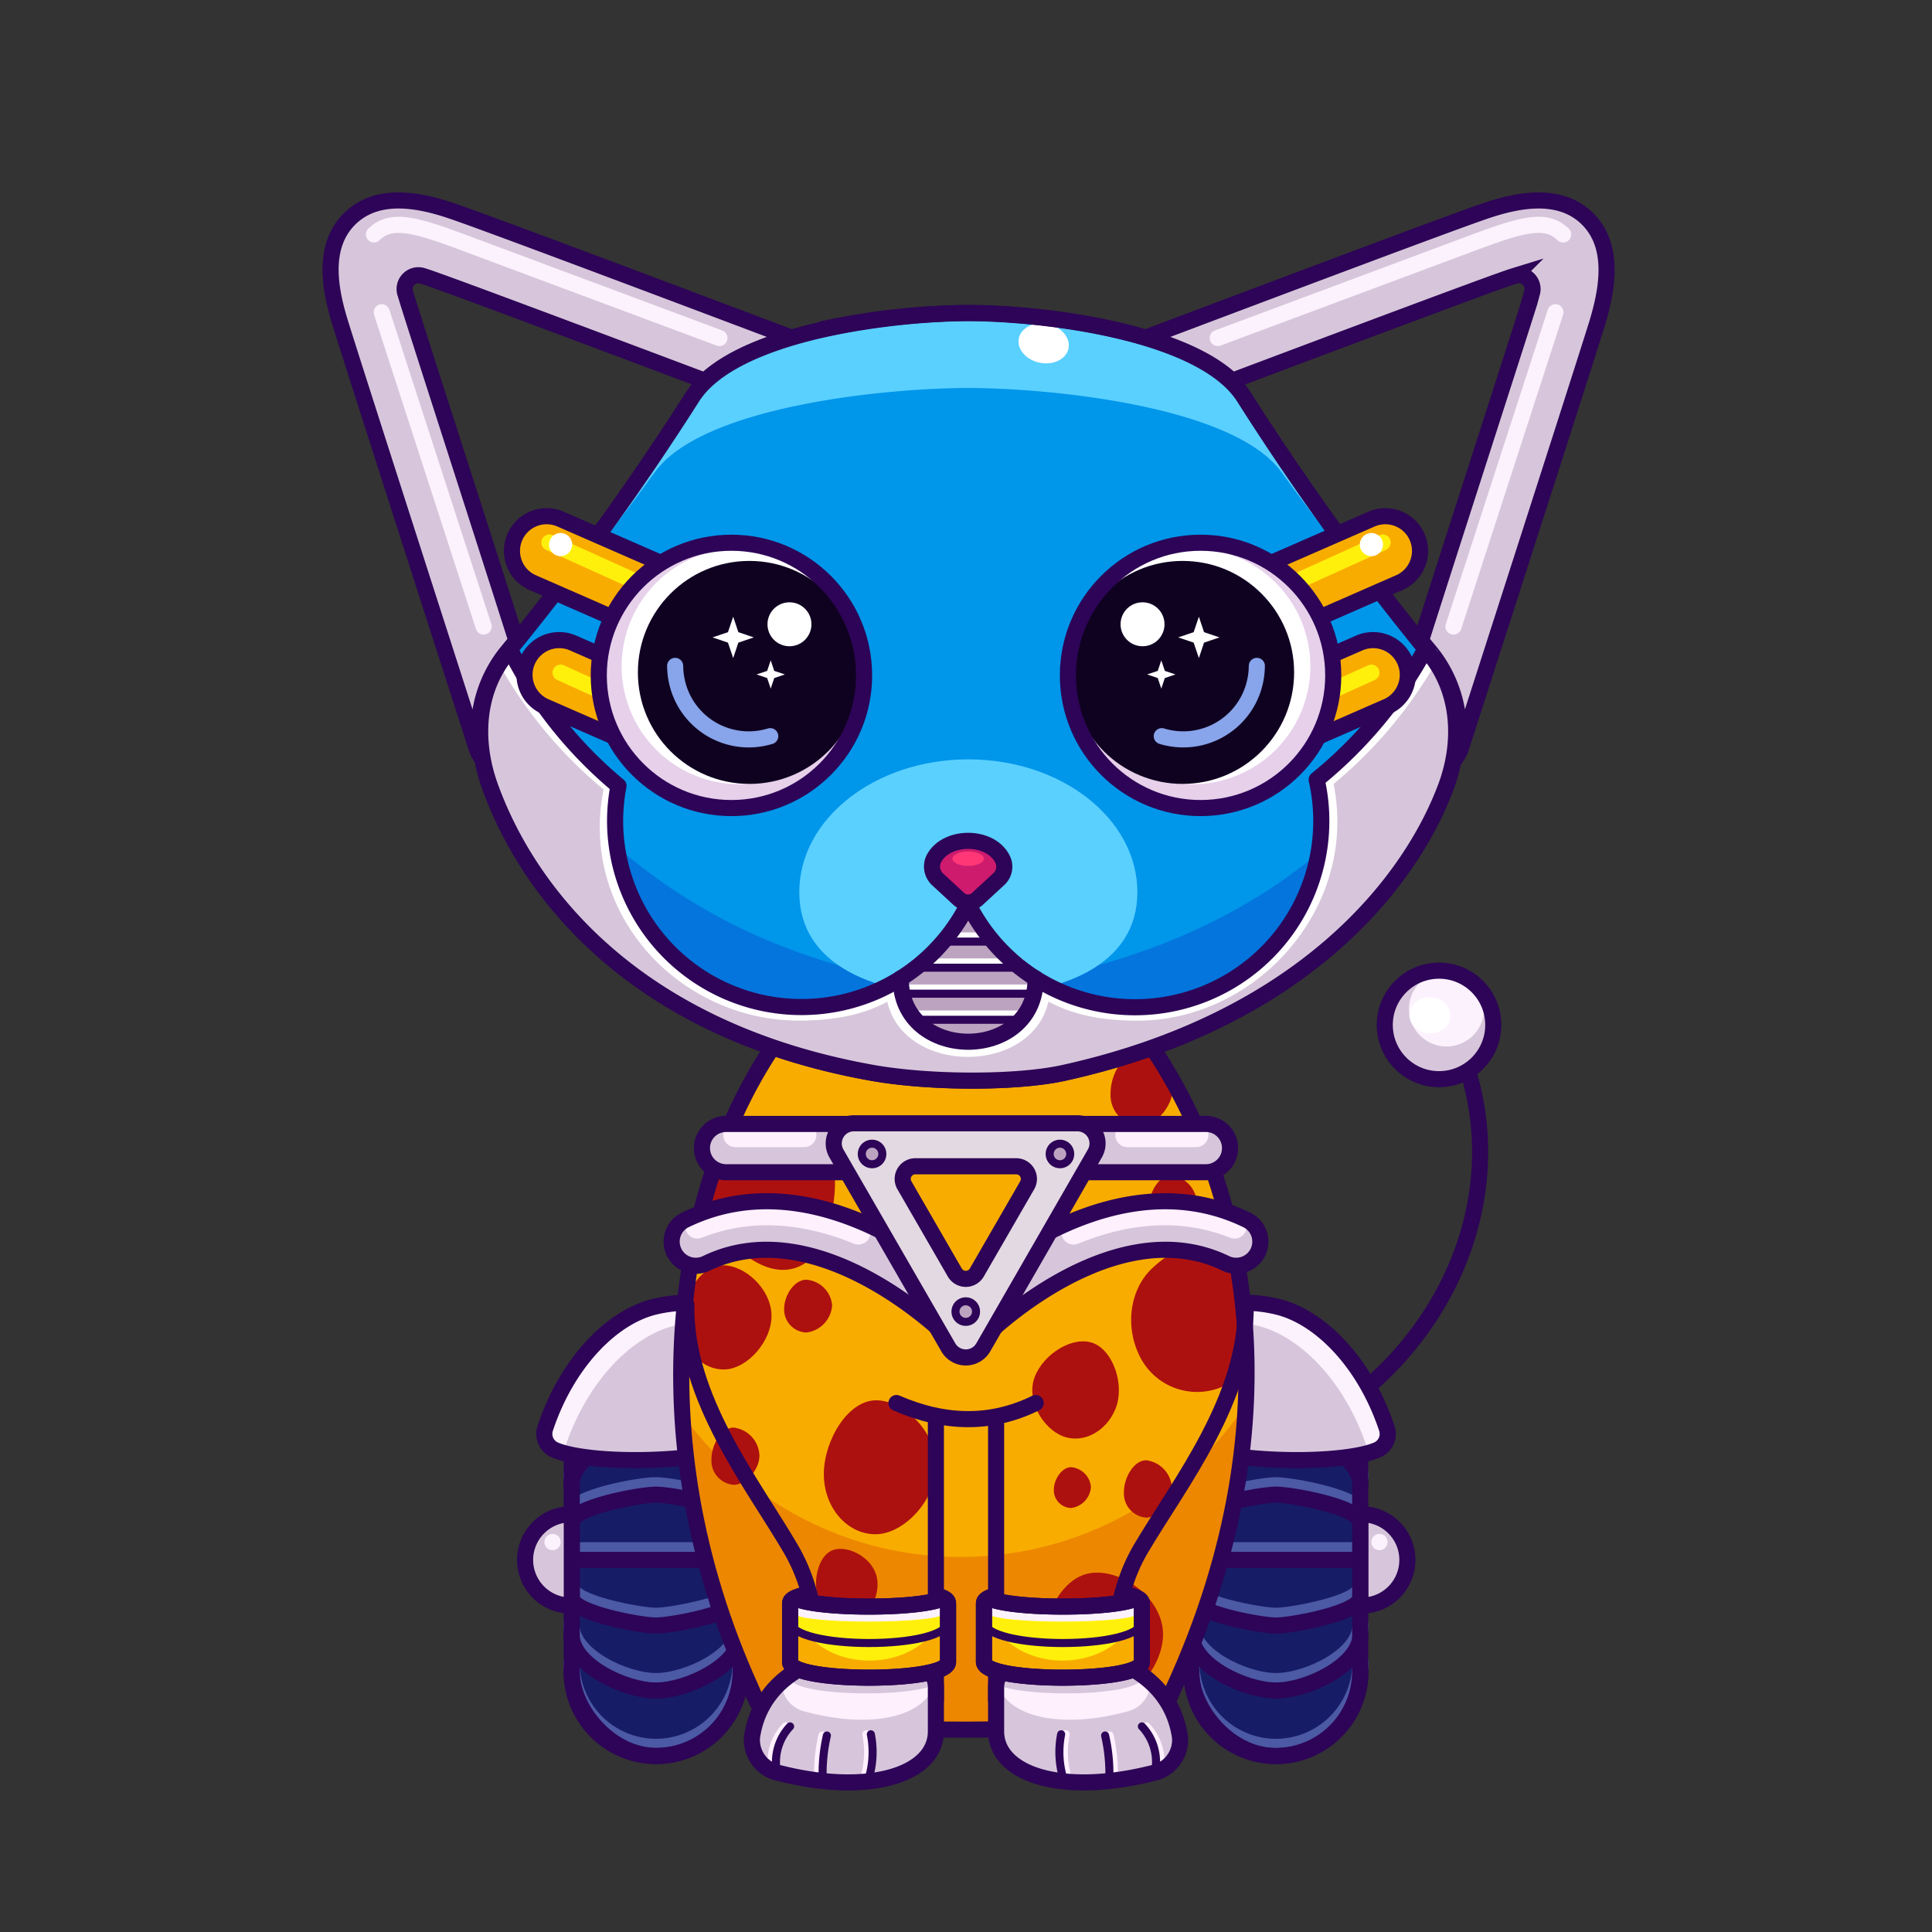 <svg xmlns="http://www.w3.org/2000/svg" viewBox="0 0 240 240">
  <rect x="0" y="0" width="240" height="240" fill="#333333" stroke="none"/>
  <svg id="tail" xmlns="http://www.w3.org/2000/svg" viewBox="0 0 240 240"><defs><style>.prefix_Eh-8tXdLC4_cls-1{fill:#d7c6db;}.prefix_Eh-8tXdLC4_cls-2{fill:#fcf2fd;}.prefix_Eh-8tXdLC4_cls-3{fill:#fff;}.prefix_Eh-8tXdLC4_cls-4{fill:none;stroke:#2d0457;stroke-miterlimit:10;stroke-width:2px;}</style></defs><g id="_02" data-name="02"><circle class="prefix_Eh-8tXdLC4_cls-1" cx="178.76" cy="127.38" r="6.74"/><circle class="prefix_Eh-8tXdLC4_cls-2" cx="179.69" cy="125.34" r="4.66"/><ellipse class="prefix_Eh-8tXdLC4_cls-3" cx="177.61" cy="126.13" rx="2.25" ry="2.55" transform="translate(39.68 294.73) rotate(-86.09)"/><path class="prefix_Eh-8tXdLC4_cls-4" d="M182.23,132.61c6.3,19.7-6.17,41.33-27.5,48.16"/><circle class="prefix_Eh-8tXdLC4_cls-4" cx="178.76" cy="127.32" r="6.74"/></g></svg>
<svg id="ears" xmlns="http://www.w3.org/2000/svg" viewBox="0 0 240 240"><defs><style>.prefix_qQ1R0NBed6_cls-1{fill:#d7c6db;}.prefix_qQ1R0NBed6_cls-2,.prefix_qQ1R0NBed6_cls-3{fill:none;stroke-width:2px;}.prefix_qQ1R0NBed6_cls-2{stroke:#fcf2fd;stroke-linecap:round;stroke-linejoin:round;}.prefix_qQ1R0NBed6_cls-3{stroke:#2d0457;stroke-miterlimit:10;}</style></defs><g id="_04" data-name="04"><path class="prefix_qQ1R0NBed6_cls-1" d="M197.13,27.11c-3.65-3.52-9.26-2.1-13.16-.72-5.76,2-33.66,12.54-41.6,15.53,4.3,1.27,8.17,3,10.69,5.38,11.42-4.3,29.46-11.07,33.84-12.61.47-.17.9-.31,1.29-.43a1.71,1.71,0,0,1,2.11,2.15L190,37.52c-1.44,4.63-9,28-13.48,42.06l1.25,1.51a15.73,15.73,0,0,1,3.12,13,4.56,4.56,0,0,0,.58-1.12c.14-.46,14.85-46.11,16.93-52.8C199.58,36.23,200.77,30.62,197.13,27.11Z"/><path class="prefix_qQ1R0NBed6_cls-2" d="M194.18,29.12c-2.05-2-4.82-1.33-10.75.87-4.39,1.63-21,7.85-32.16,12"/><line class="prefix_qQ1R0NBed6_cls-2" x1="193.22" y1="38.79" x2="180.56" y2="77.83"/><path class="prefix_qQ1R0NBed6_cls-3" d="M197.13,27.11c-3.65-3.52-9.26-2.1-13.16-.72-5.76,2-33.66,12.54-41.6,15.53,4.3,1.27,8.17,3,10.69,5.38,11.42-4.3,29.46-11.07,33.84-12.61.47-.17.9-.31,1.29-.43a1.71,1.71,0,0,1,2.11,2.15L190,37.52c-1.44,4.63-9,28-13.48,42.06l1.25,1.51a15.73,15.73,0,0,1,3.12,13,4.56,4.56,0,0,0,.58-1.12c.14-.46,14.85-46.11,16.93-52.8C199.58,36.23,200.77,30.62,197.13,27.11Z"/><path class="prefix_qQ1R0NBed6_cls-1" d="M43.51,27.11c3.65-3.52,9.26-2.1,13.16-.72,5.76,2,33.65,12.54,41.6,15.53-4.3,1.27-8.17,3-10.69,5.38C76.15,43,58.12,36.23,53.74,34.69c-.47-.17-.9-.31-1.29-.43a1.71,1.71,0,0,0-2.11,2.15l.34,1.11c1.44,4.63,9,28,13.47,42.06l-1.24,1.51a15.73,15.73,0,0,0-3.12,13,4.24,4.24,0,0,1-.58-1.12c-.15-.46-14.85-46.11-16.93-52.8C41.06,36.23,39.86,30.62,43.51,27.11Z"/><path class="prefix_qQ1R0NBed6_cls-2" d="M46.45,29.12c2.06-2,4.83-1.33,10.75.87,4.39,1.63,21,7.85,32.17,12"/><line class="prefix_qQ1R0NBed6_cls-2" x1="47.42" y1="38.79" x2="60.08" y2="77.83"/><path class="prefix_qQ1R0NBed6_cls-3" d="M43.51,27.11c3.65-3.52,9.26-2.1,13.16-.72,5.76,2,33.65,12.54,41.6,15.53-4.3,1.27-8.17,3-10.69,5.38C76.15,43,58.12,36.23,53.74,34.69c-.47-.17-.9-.31-1.29-.43a1.71,1.71,0,0,0-2.11,2.15l.34,1.11c1.44,4.63,9,28,13.47,42.06l-1.24,1.51a15.73,15.73,0,0,0-3.12,13,4.24,4.24,0,0,1-.58-1.12c-.15-.46-14.85-46.11-16.93-52.8C41.06,36.23,39.86,30.62,43.51,27.11Z"/></g></svg>
<svg id="legs" xmlns="http://www.w3.org/2000/svg" viewBox="0 0 240 240"><defs><style>.prefix_u53vB_TY_H_cls-1{fill:#171c66;}.prefix_u53vB_TY_H_cls-2,.prefix_u53vB_TY_H_cls-3{fill:none;stroke-linecap:round;stroke-linejoin:round;stroke-width:2px;}.prefix_u53vB_TY_H_cls-2{stroke:#4c59a5;}.prefix_u53vB_TY_H_cls-3{stroke:#2d0457;}.prefix_u53vB_TY_H_cls-4{fill:#d7c6db;}.prefix_u53vB_TY_H_cls-5{fill:#fcf2fd;}</style></defs><g id="_04" data-name="04"><rect class="prefix_u53vB_TY_H_cls-1" x="147.96" y="169.44" width="21.01" height="48.69" rx="10.5"/><line class="prefix_u53vB_TY_H_cls-2" x1="147.96" y1="192.57" x2="168.97" y2="192.57"/><path class="prefix_u53vB_TY_H_cls-2" d="M148,188c0-1.93,8.58-3.5,10.51-3.5h0c1.93,0,10.5,1.57,10.5,3.5"/><path class="prefix_u53vB_TY_H_cls-2" d="M148,183.35c0-3.87,6.64-7,10.51-7h0c3.87,0,10.5,3.13,10.5,7"/><path class="prefix_u53vB_TY_H_cls-2" d="M148,178.74a10.51,10.51,0,0,1,10.51-10.51h0A10.5,10.5,0,0,1,169,178.74"/><path class="prefix_u53vB_TY_H_cls-2" d="M148,197.22c0,1.93,8.58,3.5,10.51,3.5h0c1.93,0,10.5-1.57,10.5-3.5"/><path class="prefix_u53vB_TY_H_cls-2" d="M148,201.83c0,3.87,6.64,7,10.51,7h0c3.87,0,10.5-3.13,10.5-7"/><path class="prefix_u53vB_TY_H_cls-2" d="M148,206.44A10.52,10.52,0,0,0,158.47,217h0A10.51,10.51,0,0,0,169,206.44"/><rect class="prefix_u53vB_TY_H_cls-3" x="147.96" y="169.44" width="21.01" height="48.69" rx="10.5"/><line class="prefix_u53vB_TY_H_cls-3" x1="147.96" y1="193.78" x2="168.97" y2="193.78"/><path class="prefix_u53vB_TY_H_cls-3" d="M148,189.17c0-1.94,8.58-3.5,10.51-3.5h0c1.93,0,10.5,1.56,10.5,3.5"/><path class="prefix_u53vB_TY_H_cls-3" d="M148,184.55c0-3.86,6.64-7,10.51-7h0c3.87,0,10.5,3.14,10.5,7"/><path class="prefix_u53vB_TY_H_cls-3" d="M148,179.94a10.51,10.51,0,0,1,10.51-10.5h0a10.5,10.5,0,0,1,10.5,10.5"/><path class="prefix_u53vB_TY_H_cls-3" d="M148,198.42c0,1.94,8.58,3.51,10.51,3.51h0c1.93,0,10.5-1.57,10.5-3.51"/><path class="prefix_u53vB_TY_H_cls-3" d="M148,203c0,3.86,6.64,7,10.51,7h0c3.87,0,10.5-3.14,10.5-7"/><path class="prefix_u53vB_TY_H_cls-3" d="M148,207.65a10.51,10.51,0,0,0,10.51,10.5h0a10.5,10.5,0,0,0,10.5-10.5"/><path class="prefix_u53vB_TY_H_cls-4" d="M153.15,161.89a17.48,17.48,0,0,1,5.52.43c5.31,1.28,10.87,6.92,13.59,15.07a2.18,2.18,0,0,1-1,2.64c-3.13,1.54-14.12,2.89-23.31.72C136.16,178,153.15,161.89,153.15,161.89Z"/><path class="prefix_u53vB_TY_H_cls-5" d="M172.26,177.39c-2.72-8.15-8.28-13.79-13.59-15.07a17.48,17.48,0,0,0-5.52-.43,29.52,29.52,0,0,0-1.86,2.33,17.38,17.38,0,0,1,4.91.46c5.31,1.28,10.87,6.92,13.59,15.07a2.32,2.32,0,0,1,.11.9c.52-.22,1-.43,1.37-.62A2.18,2.18,0,0,0,172.26,177.39Z"/><path class="prefix_u53vB_TY_H_cls-3" d="M153.15,161.89a17.48,17.48,0,0,1,5.52.43c5.31,1.28,10.87,6.92,13.59,15.07a2.18,2.18,0,0,1-1,2.64c-3.13,1.54-14.12,2.08-23.31-.09C136.16,177.15,153.15,161.89,153.15,161.89Z"/><path class="prefix_u53vB_TY_H_cls-4" d="M169,188.11h.16a5.67,5.67,0,0,1,5.67,5.67v0a5.67,5.67,0,0,1-5.67,5.67H169a0,0,0,0,1,0,0V188.11A0,0,0,0,1,169,188.11Z"/><path class="prefix_u53vB_TY_H_cls-3" d="M169,188.11h.16a5.67,5.67,0,0,1,5.67,5.67v0a5.67,5.67,0,0,1-5.67,5.67H169a0,0,0,0,1,0,0V188.11A0,0,0,0,1,169,188.11Z"/><circle class="prefix_u53vB_TY_H_cls-5" cx="171.36" cy="191.56" r="1.01"/><rect class="prefix_u53vB_TY_H_cls-1" x="71.03" y="169.44" width="21.01" height="48.69" rx="10.5" transform="translate(163.06 387.56) rotate(-180)"/><line class="prefix_u53vB_TY_H_cls-2" x1="92.04" y1="192.57" x2="71.03" y2="192.57"/><path class="prefix_u53vB_TY_H_cls-2" d="M92,188c0-1.93-8.58-3.5-10.51-3.5h0C79.6,184.46,71,186,71,188"/><path class="prefix_u53vB_TY_H_cls-2" d="M92,183.35c0-3.87-6.64-7-10.51-7h0c-3.87,0-10.5,3.13-10.5,7"/><path class="prefix_u53vB_TY_H_cls-2" d="M92,178.74a10.51,10.51,0,0,0-10.51-10.51h0A10.5,10.5,0,0,0,71,178.74"/><path class="prefix_u53vB_TY_H_cls-2" d="M92,197.22c0,1.93-8.58,3.5-10.51,3.5h0c-1.93,0-10.5-1.57-10.5-3.5"/><path class="prefix_u53vB_TY_H_cls-2" d="M92,201.83c0,3.87-6.64,7-10.51,7h0c-3.87,0-10.5-3.13-10.5-7"/><path class="prefix_u53vB_TY_H_cls-2" d="M92,206.44A10.52,10.52,0,0,1,81.53,217h0A10.51,10.51,0,0,1,71,206.44"/><rect class="prefix_u53vB_TY_H_cls-3" x="71.03" y="169.44" width="21.01" height="48.69" rx="10.5" transform="translate(163.06 387.56) rotate(-180)"/><line class="prefix_u53vB_TY_H_cls-3" x1="92.04" y1="193.78" x2="71.03" y2="193.78"/><path class="prefix_u53vB_TY_H_cls-3" d="M92,189.17c0-1.94-8.58-3.5-10.51-3.5h0c-1.93,0-10.5,1.56-10.5,3.5"/><path class="prefix_u53vB_TY_H_cls-3" d="M92,184.55c0-3.86-6.64-7-10.51-7h0c-3.87,0-10.5,3.14-10.5,7"/><path class="prefix_u53vB_TY_H_cls-3" d="M92,179.94a10.51,10.51,0,0,0-10.51-10.5h0A10.5,10.5,0,0,0,71,179.94"/><path class="prefix_u53vB_TY_H_cls-3" d="M92,198.42c0,1.94-8.58,3.51-10.51,3.51h0c-1.93,0-10.5-1.57-10.5-3.51"/><path class="prefix_u53vB_TY_H_cls-3" d="M92,203c0,3.86-6.64,7-10.51,7h0c-3.87,0-10.5-3.14-10.5-7"/><path class="prefix_u53vB_TY_H_cls-3" d="M92,207.65a10.51,10.51,0,0,1-10.51,10.5h0A10.5,10.5,0,0,1,71,207.65"/><path class="prefix_u53vB_TY_H_cls-4" d="M86.85,161.89a17.48,17.48,0,0,0-5.52.43c-5.31,1.28-10.87,6.92-13.59,15.07a2.18,2.18,0,0,0,1,2.64c3.13,1.54,14.12,2.89,23.31.72C103.84,178,86.85,161.89,86.85,161.89Z"/><path class="prefix_u53vB_TY_H_cls-5" d="M67.74,177.39c2.72-8.15,8.28-13.79,13.59-15.07a17.48,17.48,0,0,1,5.52-.43,29.52,29.52,0,0,1,1.86,2.33,17.38,17.38,0,0,0-4.91.46c-5.31,1.28-10.87,6.92-13.59,15.07a2.32,2.32,0,0,0-.11.9c-.52-.22-1-.43-1.37-.62A2.18,2.18,0,0,1,67.74,177.39Z"/><path class="prefix_u53vB_TY_H_cls-3" d="M86.85,161.89a17.48,17.48,0,0,0-5.52.43c-5.31,1.28-10.87,6.92-13.59,15.07a2.18,2.18,0,0,0,1,2.64c3.13,1.54,14.12,2.08,23.31-.09C103.84,177.15,86.85,161.89,86.85,161.89Z"/><path class="prefix_u53vB_TY_H_cls-4" d="M65.2,188.11h.16A5.67,5.67,0,0,1,71,193.78v0a5.67,5.67,0,0,1-5.67,5.67H65.2a0,0,0,0,1,0,0V188.11A0,0,0,0,1,65.2,188.11Z" transform="translate(136.23 387.56) rotate(180)"/><path class="prefix_u53vB_TY_H_cls-3" d="M65.2,188.11h.16A5.67,5.67,0,0,1,71,193.78v0a5.67,5.67,0,0,1-5.67,5.67H65.2a0,0,0,0,1,0,0V188.11A0,0,0,0,1,65.2,188.11Z" transform="translate(136.23 387.56) rotate(180)"/><circle class="prefix_u53vB_TY_H_cls-5" cx="68.64" cy="191.56" r="1.01"/></g></svg>
<svg id="body" xmlns="http://www.w3.org/2000/svg" viewBox="0 0 240 240"><defs><style>.prefix_tGcJriA0JJ_cls-1{fill:#f9ac00;}.prefix_tGcJriA0JJ_cls-2{fill:#ad110f;}.prefix_tGcJriA0JJ_cls-3{fill:#ed8700;}.prefix_tGcJriA0JJ_cls-4{fill:none;stroke:#2d0457;stroke-linecap:round;stroke-linejoin:round;stroke-width:2px;}</style></defs><g id="_05" data-name="05"><path class="prefix_tGcJriA0JJ_cls-1" d="M97.23,128.28c-12,17.69-17.3,44.53-5.5,77.82.83,2.34,1.64,6.49,4.27,6.86,12.8,1.78,36.28,1.6,47.17,0,2.63-.39,3.36-2.81,4.2-5.16,11.86-33.45,6.54-62.11-5.61-79.78"/><path class="prefix_tGcJriA0JJ_cls-2" d="M103,152.27c1.54-6.5.66-10.25-2.91-12.16a8.17,8.17,0,0,0-10.7,3.17A9.59,9.59,0,0,0,91,154.59C97.71,160.93,102.05,156.44,103,152.27Z"/><path class="prefix_tGcJriA0JJ_cls-2" d="M154.66,160.34c1.5,6.49.67,10.15-2.73,11.89a7.94,7.94,0,0,1-10.25-3.56c-2-3.8-1.35-8.5,1.44-11.11C149.52,151.56,153.69,156.18,154.66,160.34Z"/><path class="prefix_tGcJriA0JJ_cls-2" d="M145.69,135.18c0,2.29-2.18,4.73-4.15,4.73a3.9,3.9,0,0,1-3.58-4.15c0-2.3,1.6-5.08,3.58-5.08S145.69,132.89,145.69,135.18Z"/><path class="prefix_tGcJriA0JJ_cls-2" d="M95.84,163.37c.06,3.22-3,6.69-5.85,6.75s-5.19-2.51-5.25-5.73,2.17-7.16,5-7.21S95.78,160.16,95.84,163.37Z"/><path class="prefix_tGcJriA0JJ_cls-2" d="M148.69,149.48c0,1.77-1.68,3.64-3.2,3.64a3,3,0,0,1-2.76-3.2c0-1.77,1.23-3.91,2.76-3.91A3.63,3.63,0,0,1,148.69,149.48Z"/><path class="prefix_tGcJriA0JJ_cls-2" d="M103.37,162.17a3.64,3.64,0,0,1-3.2,3.36,2.86,2.86,0,0,1-2.76-2.95c0-1.63,1.24-3.61,2.76-3.61A3.48,3.48,0,0,1,103.37,162.17Z"/><path class="prefix_tGcJriA0JJ_cls-2" d="M135.52,184.73a2.82,2.82,0,0,1-2.48,2.6,2.21,2.21,0,0,1-2.13-2.28c0-1.26,1-2.79,2.13-2.79A2.69,2.69,0,0,1,135.52,184.73Z"/><path class="prefix_tGcJriA0JJ_cls-3" d="M119.34,193.41a42.57,42.57,0,0,1-34.26-17.27,111.67,111.67,0,0,0,6.43,30.23c.84,2.35,1.64,6.49,4.27,6.86,12.8,1.79,36.29,1.61,47.18,0,2.63-.39,3.36-2.81,4.19-5.15A112.41,112.41,0,0,0,153.69,176,42.59,42.59,0,0,1,119.34,193.41Z"/><path class="prefix_tGcJriA0JJ_cls-4" d="M96.57,129.23c-12.39,17.69-17.69,48.7-3.31,80.43,1,2.28,1.34,3.56,4,3.93,13.18,1.79,33.36,1.61,44.57,0,2.7-.39,3-1.66,4-3.93,15.38-33.64,9-63-3.5-80.69"/><path class="prefix_tGcJriA0JJ_cls-2" d="M94.34,180.81c0,1.77-1.68,3.64-3.2,3.64a3,3,0,0,1-2.76-3.2c0-1.77,1.23-3.91,2.76-3.91A3.63,3.63,0,0,1,94.34,180.81Z"/><path class="prefix_tGcJriA0JJ_cls-2" d="M144.44,202.35c.45,4-3.24,8.73-7,9.16a7.11,7.11,0,0,1-7.67-6.47c-.45-4,2.07-9.21,5.85-9.64S144,198.35,144.44,202.35Z"/><path class="prefix_tGcJriA0JJ_cls-2" d="M145.58,184.87c0,1.77-1.67,3.65-3.2,3.65a3,3,0,0,1-2.76-3.2c0-1.77,1.24-3.92,2.76-3.92A3.63,3.63,0,0,1,145.58,184.87Z"/><path class="prefix_tGcJriA0JJ_cls-2" d="M135.84,166.86c2.49,1,3.89,5.21,2.75,8.1s-4.08,4.43-6.57,3.45-4.6-4.51-3.47-7.4S133.34,165.88,135.84,166.86Z"/><path class="prefix_tGcJriA0JJ_cls-2" d="M116.29,182.14c0,4.13-4,8.49-7.58,8.45s-6.41-3.42-6.37-7.55,3-9.13,6.54-9.09S116.33,178,116.29,182.14Z"/><path class="prefix_tGcJriA0JJ_cls-2" d="M108.86,195.69c.63,2.2-.79,5.15-2.69,5.69a3.89,3.89,0,0,1-4.58-3c-.64-2.2.14-5.32,2-5.86S108.23,193.48,108.86,195.69Z"/><path class="prefix_tGcJriA0JJ_cls-2" d="M115.23,202.7a2.72,2.72,0,0,1-2.4,2.51,2.13,2.13,0,0,1-2.06-2.2c0-1.22.92-2.7,2.06-2.7A2.6,2.6,0,0,1,115.23,202.7Z"/></g></svg>
<svg id="hands" xmlns="http://www.w3.org/2000/svg" viewBox="0 0 240 240"><defs><style>.prefix_x0b1WBDRmQ_cls-1,.prefix_x0b1WBDRmQ_cls-4,.prefix_x0b1WBDRmQ_cls-5,.prefix_x0b1WBDRmQ_cls-8{fill:none;stroke-linecap:round;stroke-linejoin:round;}.prefix_x0b1WBDRmQ_cls-1,.prefix_x0b1WBDRmQ_cls-5{stroke:#2d0457;}.prefix_x0b1WBDRmQ_cls-1{stroke-width:2px;}.prefix_x0b1WBDRmQ_cls-2{fill:#fff0fe;}.prefix_x0b1WBDRmQ_cls-3{fill:#d7c6db;}.prefix_x0b1WBDRmQ_cls-4{stroke:#fff0fe;}.prefix_x0b1WBDRmQ_cls-6{fill:#fff00c;}.prefix_x0b1WBDRmQ_cls-7{fill:#f9ac00;}.prefix_x0b1WBDRmQ_cls-8{stroke:#fcf2fd;}</style></defs><g id="_05" data-name="05"><path class="prefix_x0b1WBDRmQ_cls-1" d="M111.36,174.29q9.19,4,17.3,0"/><line class="prefix_x0b1WBDRmQ_cls-1" x1="123.74" y1="176.26" x2="123.74" y2="211.24"/><path class="prefix_x0b1WBDRmQ_cls-1" d="M154.74,162.06c.22,11.57-8.2,22.19-13,30.3-3.77,6.42-3.23,12.92-3.23,17.94"/><path class="prefix_x0b1WBDRmQ_cls-2" d="M123.74,215.09v-5.51c0-6.53,21-7,22.85,6.27v0a4.21,4.21,0,0,1-3.47,4.43C131.9,223.1,123.76,220.42,123.74,215.09Z"/><path class="prefix_x0b1WBDRmQ_cls-3" d="M146.59,215.46v0a12.24,12.24,0,0,0-3.84-7.61c.05.25.1.5.14.77v0a3.75,3.75,0,0,1-2.91,4c-9.14,2.45-15.83.23-16.2-4.31a2.58,2.58,0,0,0,0,.39v5.93c0,5.73,8.16,8.61,19.38,5.61A4.47,4.47,0,0,0,146.59,215.46Z"/><path class="prefix_x0b1WBDRmQ_cls-4" d="M142.41,214.46a6.45,6.45,0,0,1,1.66,5.56"/><path class="prefix_x0b1WBDRmQ_cls-4" d="M132.38,215.44a11.31,11.31,0,0,0,.3,5.6"/><path class="prefix_x0b1WBDRmQ_cls-4" d="M137.84,215.59a21.21,21.21,0,0,1,.52,5.5"/><path class="prefix_x0b1WBDRmQ_cls-3" d="M141.85,208.4c0,2.61-18.88,2.61-18.88,0v-8.52c0,2.21,18.88,2.21,18.88,0Z"/><path class="prefix_x0b1WBDRmQ_cls-1" d="M123.74,215.09v-5.51c0-6.53,21-7,22.85,6.27v0a4.21,4.21,0,0,1-3.47,4.43C131.9,223.1,123.76,220.42,123.74,215.09Z"/><path class="prefix_x0b1WBDRmQ_cls-5" d="M141.85,214.46a6.45,6.45,0,0,1,1.66,5.56"/><path class="prefix_x0b1WBDRmQ_cls-5" d="M131.82,215.44a11.31,11.31,0,0,0,.3,5.6"/><path class="prefix_x0b1WBDRmQ_cls-5" d="M137.28,215.59a21.21,21.21,0,0,1,.52,5.5"/><path class="prefix_x0b1WBDRmQ_cls-6" d="M141.85,206.45c0,2.61-19.62,2.61-19.62,0v-8.53c0,2.21,19.62,2.21,19.62,0Z"/><path class="prefix_x0b1WBDRmQ_cls-7" d="M132,206.28c-4.58,0-8.36-2.62-9-6v5.54c0,3.47,18,3.47,18,0v-6.51C141.06,203.15,137,206.28,132,206.28Z"/><path class="prefix_x0b1WBDRmQ_cls-6" d="M122.23,198.24v3.17c0,3.59,19.62,3.59,19.62,0v-3.17c0,1.78-4.81,1.89-9.67,1.91S122.23,200.05,122.23,198.24Z"/><path class="prefix_x0b1WBDRmQ_cls-8" d="M122.85,199.88c0,1.41,18.4,1.41,18.4,0"/><path class="prefix_x0b1WBDRmQ_cls-1" d="M141.85,206.45c0,2.61-19.62,2.61-19.62,0v-7.12a.68.68,0,0,1,.9-.66c3.28,1.21,14.54,1.21,17.82,0a.68.68,0,0,1,.9.66Z"/><path class="prefix_x0b1WBDRmQ_cls-1" d="M140.64,198.24c.76.24,1.21.52,1.21.85"/><path class="prefix_x0b1WBDRmQ_cls-1" d="M122.23,199.09c0-.37.55-.68,1.48-.93"/><path class="prefix_x0b1WBDRmQ_cls-1" d="M141.85,206.45c0,2.61-19.62,2.61-19.62,0v-7.12a.68.68,0,0,1,.9-.66c3.28,1.21,14.54,1.21,17.82,0a.68.68,0,0,1,.9.66Z"/><path class="prefix_x0b1WBDRmQ_cls-5" d="M122.23,201.41c0,3.59,19.62,3.59,19.62,0"/><line class="prefix_x0b1WBDRmQ_cls-1" x1="116.26" y1="176.26" x2="116.26" y2="211.24"/><path class="prefix_x0b1WBDRmQ_cls-1" d="M85.26,162.06c-.22,11.57,8.2,22.19,12.95,30.3,3.77,6.42,3.23,12.92,3.23,17.94"/><path class="prefix_x0b1WBDRmQ_cls-2" d="M116.26,215.09v-5.51c0-6.53-21-7-22.85,6.27v0a4.21,4.21,0,0,0,3.47,4.43C108.1,223.1,116.24,220.42,116.26,215.09Z"/><path class="prefix_x0b1WBDRmQ_cls-3" d="M93.41,215.46v0a12.24,12.24,0,0,1,3.84-7.61c0,.25-.1.5-.14.77v0a3.75,3.75,0,0,0,2.91,4c9.14,2.45,15.83.23,16.2-4.31a2.58,2.58,0,0,1,0,.39v5.93c0,5.73-8.16,8.61-19.38,5.61A4.47,4.47,0,0,1,93.41,215.46Z"/><path class="prefix_x0b1WBDRmQ_cls-4" d="M97.59,214.46A6.45,6.45,0,0,0,95.93,220"/><path class="prefix_x0b1WBDRmQ_cls-4" d="M107.62,215.44a11.31,11.31,0,0,1-.3,5.6"/><path class="prefix_x0b1WBDRmQ_cls-4" d="M102.16,215.59a21.21,21.21,0,0,0-.52,5.5"/><path class="prefix_x0b1WBDRmQ_cls-3" d="M98.15,208.4c0,2.61,18.88,2.61,18.88,0v-8.52c0,2.21-18.88,2.21-18.88,0Z"/><path class="prefix_x0b1WBDRmQ_cls-1" d="M116.26,215.09v-5.51c0-6.53-21-7-22.85,6.27v0a4.21,4.21,0,0,0,3.47,4.43C108.1,223.1,116.24,220.42,116.26,215.09Z"/><path class="prefix_x0b1WBDRmQ_cls-5" d="M98.15,214.46A6.45,6.45,0,0,0,96.49,220"/><path class="prefix_x0b1WBDRmQ_cls-5" d="M108.18,215.44a11.31,11.31,0,0,1-.3,5.6"/><path class="prefix_x0b1WBDRmQ_cls-5" d="M102.72,215.59a21.21,21.21,0,0,0-.52,5.5"/><path class="prefix_x0b1WBDRmQ_cls-6" d="M98.15,206.45c0,2.61,19.62,2.61,19.62,0v-8.53c0,2.21-19.62,2.21-19.62,0Z"/><path class="prefix_x0b1WBDRmQ_cls-7" d="M108,206.28c4.58,0,8.36-2.62,9-6v5.54c0,3.47-18,3.47-18,0v-6.51C98.94,203.15,103,206.28,108,206.28Z"/><path class="prefix_x0b1WBDRmQ_cls-6" d="M117.77,198.24v3.17c0,3.59-19.62,3.59-19.62,0v-3.17c0,1.78,4.81,1.89,9.67,1.91S117.77,200.05,117.77,198.24Z"/><path class="prefix_x0b1WBDRmQ_cls-8" d="M117.15,199.88c0,1.41-18.4,1.41-18.4,0"/><path class="prefix_x0b1WBDRmQ_cls-1" d="M98.15,206.45c0,2.61,19.62,2.61,19.62,0v-7.12a.68.68,0,0,0-.9-.66c-3.28,1.21-14.54,1.21-17.82,0a.68.68,0,0,0-.9.66Z"/><path class="prefix_x0b1WBDRmQ_cls-1" d="M99.36,198.24c-.76.24-1.21.52-1.21.85"/><path class="prefix_x0b1WBDRmQ_cls-1" d="M117.77,199.09c0-.37-.55-.68-1.48-.93"/><path class="prefix_x0b1WBDRmQ_cls-1" d="M98.15,206.45c0,2.61,19.62,2.61,19.62,0v-7.12a.68.68,0,0,0-.9-.66c-3.28,1.21-14.54,1.21-17.82,0a.68.68,0,0,0-.9.66Z"/><path class="prefix_x0b1WBDRmQ_cls-5" d="M117.77,201.41c0,3.59-19.62,3.59-19.62,0"/></g></svg>
<svg id="necklace" xmlns="http://www.w3.org/2000/svg" viewBox="0 0 240 240"><defs><style>.prefix_PWsTdazivK_cls-1{fill:#d7c6db;}.prefix_PWsTdazivK_cls-2,.prefix_PWsTdazivK_cls-3,.prefix_PWsTdazivK_cls-6{fill:none;}.prefix_PWsTdazivK_cls-2{stroke:#fff0fe;stroke-width:3px;}.prefix_PWsTdazivK_cls-2,.prefix_PWsTdazivK_cls-3{stroke-linecap:round;stroke-linejoin:round;}.prefix_PWsTdazivK_cls-3,.prefix_PWsTdazivK_cls-6{stroke:#2d0457;}.prefix_PWsTdazivK_cls-3{stroke-width:2px;}.prefix_PWsTdazivK_cls-4{fill:#e3d9e2;}.prefix_PWsTdazivK_cls-5{fill:#bca4c1;}.prefix_PWsTdazivK_cls-6{stroke-miterlimit:10;}</style></defs><g id="_06" data-name="06"><path class="prefix_PWsTdazivK_cls-1" d="M120,167.06a3,3,0,0,1-2.11-.87,3,3,0,0,1,0-4.24c.77-.78,19.07-19,36.9-10.45a3,3,0,1,1-2.59,5.41c-14-6.71-29.88,9.1-30,9.26A3,3,0,0,1,120,167.06Z"/><path class="prefix_PWsTdazivK_cls-2" d="M133.36,153.1c5.92-2.42,12.94-3.56,20-.74"/><path class="prefix_PWsTdazivK_cls-3" d="M120,167.06a3,3,0,0,1-2.11-.87,3,3,0,0,1,0-4.24c.77-.78,19.07-19,36.9-10.45a3,3,0,1,1-2.59,5.41c-14-6.71-29.88,9.1-30,9.26A3,3,0,0,1,120,167.06Z"/><path class="prefix_PWsTdazivK_cls-1" d="M149.8,145.62H134.35a3,3,0,0,1,0-6H149.8a3,3,0,0,1,0,6Z"/><line class="prefix_PWsTdazivK_cls-2" x1="140.05" y1="141" x2="148.61" y2="141"/><path class="prefix_PWsTdazivK_cls-3" d="M149.8,145.62H134.35a3,3,0,0,1,0-6H149.8a3,3,0,0,1,0,6Z"/><path class="prefix_PWsTdazivK_cls-1" d="M120,167.06a3,3,0,0,0,2.11-.87,3,3,0,0,0,0-4.24c-.77-.78-19.07-19-36.9-10.45a3,3,0,1,0,2.59,5.41c14-6.71,29.88,9.1,30,9.26A3,3,0,0,0,120,167.06Z"/><path class="prefix_PWsTdazivK_cls-2" d="M106.63,153.1c-5.92-2.42-12.94-3.56-20-.74"/><path class="prefix_PWsTdazivK_cls-3" d="M120,167.06a3,3,0,0,0,2.11-.87,3,3,0,0,0,0-4.24c-.77-.78-19.07-19-36.9-10.45a3,3,0,1,0,2.59,5.41c14-6.71,29.88,9.1,30,9.26A3,3,0,0,0,120,167.06Z"/><path class="prefix_PWsTdazivK_cls-1" d="M90.2,145.62h15.45a3,3,0,0,0,0-6H90.2a3,3,0,0,0,0,6Z"/><line class="prefix_PWsTdazivK_cls-2" x1="91.35" y1="141" x2="99.91" y2="141"/><path class="prefix_PWsTdazivK_cls-3" d="M90.2,145.62h15.45a3,3,0,0,0,0-6H90.2a3,3,0,0,0,0,6Z"/><path class="prefix_PWsTdazivK_cls-4" d="M103.91,143.3l13.89,24.07a2.51,2.51,0,0,0,4.35,0L136,143.3a2.5,2.5,0,0,0-2.17-3.76H106.08A2.5,2.5,0,0,0,103.91,143.3Zm11.41,1.58h9.31a2.5,2.5,0,0,1,2.17,3.75l-4.65,8.06a2.51,2.51,0,0,1-4.35,0l-4.65-8.06A2.5,2.5,0,0,1,115.32,144.88Z"/><path class="prefix_PWsTdazivK_cls-3" d="M103.91,143.3l13.89,24.07a2.51,2.51,0,0,0,4.35,0L136,143.3a2.5,2.5,0,0,0-2.17-3.76H106.08A2.5,2.5,0,0,0,103.91,143.3Zm9.81,1.58h12.51a1.57,1.57,0,0,1,1.37,2.36l-6.26,10.84a1.58,1.58,0,0,1-2.73,0l-6.26-10.84A1.57,1.57,0,0,1,113.72,144.88Z"/><circle class="prefix_PWsTdazivK_cls-5" cx="131.67" cy="143.35" r="1.28"/><circle class="prefix_PWsTdazivK_cls-5" cx="119.97" cy="162.93" r="1.28"/><circle class="prefix_PWsTdazivK_cls-5" cx="108.33" cy="143.35" r="1.28"/><circle class="prefix_PWsTdazivK_cls-6" cx="131.67" cy="143.35" r="1.28"/><circle class="prefix_PWsTdazivK_cls-6" cx="119.97" cy="162.93" r="1.28"/><circle class="prefix_PWsTdazivK_cls-6" cx="108.33" cy="143.35" r="1.28"/></g></svg>
<svg id="head" xmlns="http://www.w3.org/2000/svg" viewBox="0 0 240 240"><defs><style>.prefix_nEEyQonz8v_cls-1{fill:#0096ea;}.prefix_nEEyQonz8v_cls-2{fill:#0375dd;}.prefix_nEEyQonz8v_cls-3{fill:#5ad0ff;}.prefix_nEEyQonz8v_cls-4{fill:#fff;}.prefix_nEEyQonz8v_cls-5{fill:none;stroke:#2d0457;stroke-linecap:round;stroke-linejoin:round;stroke-width:2px;}</style></defs><g id="_01" data-name="01"><path class="prefix_nEEyQonz8v_cls-1" d="M177.9,82.38a3.45,3.45,0,0,1-.77-1.72,327.5,327.5,0,0,1-22.6-31.33c-5.27-8.24-25.48-10.44-34.27-10.43S91.27,41.09,86,49.33A326.87,326.87,0,0,1,63.58,80.44c-1.61,4.3-4.14,5.23-4.47,9.8,0,.28,1.7,4.08,1.72,4.36.55,2.22,1.19,4.43,1.86,6.62,6.13,11.13,19,26,45.66,32.05a55.67,55.67,0,0,0,23.83,0c29.52-6.77,42.2-24.27,47.44-35.55C180.73,92.37,181.29,86.45,177.9,82.38Z"/><path class="prefix_nEEyQonz8v_cls-2" d="M179.62,85.42c-5.23,11.28-17.9,28.8-47.44,35.57a55.67,55.67,0,0,1-23.83,0c-28.17-6.46-41.94-24.88-47.61-36.16-.46,2.22-1.46,3.13-1.63,5.41,0,.27,1.7,4.09,1.72,4.35.55,2.23,1.19,4.44,1.86,6.64,6.13,11.12,19,25.94,45.66,32a55.67,55.67,0,0,0,23.83,0c29.52-6.77,42.2-24.27,47.44-35.55C180.47,93.58,181,89.11,179.62,85.42Z"/><path class="prefix_nEEyQonz8v_cls-3" d="M174.89,77.9a335.92,335.92,0,0,1-20.36-28.57c-5.27-8.24-25.48-10.44-34.27-10.43S91.27,41.09,86,49.33C78.26,61.4,71.36,70.69,66.28,77.1c-.28.64-.57,1.27-.86,1.91,4.67-5.55,10.1-12.35,15.94-20.38,6-8.24,28.92-10.43,38.9-10.43s32.92,2.19,38.91,10.43,11.35,14.94,16.05,20.51C175.1,78.73,175,78.31,174.89,77.9Z"/><ellipse class="prefix_nEEyQonz8v_cls-4" cx="129.64" cy="42.65" rx="2.45" ry="3.15" transform="translate(62.34 161.38) rotate(-78.66)"/><path class="prefix_nEEyQonz8v_cls-5" d="M132.18,133.27c29.61-6.55,43-23.58,47.46-35.6,2.08-5.67,1.7-11.93-2.16-16.58a326.53,326.53,0,0,1-22.95-31.76c-5.27-8.24-25.48-10.44-34.27-10.43S91.27,41.09,86,49.33A324.81,324.81,0,0,1,63,81.09c-3.85,4.65-4.2,10.89-2.16,16.58,4.63,12.87,17.61,30.26,47.47,35.6C115.56,134.56,126.35,134.56,132.18,133.27Z"/><path class="prefix_nEEyQonz8v_cls-3" d="M141.29,110.83c0,9.11-9.41,12.92-21,12.92s-21-3.81-21-12.92,9.41-16.5,21-16.5S141.29,101.72,141.29,110.83Z"/><path class="prefix_nEEyQonz8v_cls-5" d="M179.81,85a14.41,14.41,0,0,0-2.33-3.94,326.53,326.53,0,0,1-22.95-31.76c-5.27-8.24-25.48-10.44-34.27-10.43a88.6,88.6,0,0,0-18,2"/></g></svg>
<svg id="mask" xmlns="http://www.w3.org/2000/svg" viewBox="0 0 240 240"><defs><style>.prefix_hAeNOLrrfJ_cls-1{fill:#d7c6db;}.prefix_hAeNOLrrfJ_cls-2{fill:#ce1b6d;}.prefix_hAeNOLrrfJ_cls-3,.prefix_hAeNOLrrfJ_cls-6,.prefix_hAeNOLrrfJ_cls-7,.prefix_hAeNOLrrfJ_cls-8,.prefix_hAeNOLrrfJ_cls-9{fill:none;stroke-linecap:round;}.prefix_hAeNOLrrfJ_cls-3,.prefix_hAeNOLrrfJ_cls-8,.prefix_hAeNOLrrfJ_cls-9{stroke:#2d0457;}.prefix_hAeNOLrrfJ_cls-3{stroke-miterlimit:10;}.prefix_hAeNOLrrfJ_cls-3,.prefix_hAeNOLrrfJ_cls-7,.prefix_hAeNOLrrfJ_cls-8{stroke-width:2px;}.prefix_hAeNOLrrfJ_cls-4{fill:#ff3776;}.prefix_hAeNOLrrfJ_cls-5{fill:#bca4c1;}.prefix_hAeNOLrrfJ_cls-6,.prefix_hAeNOLrrfJ_cls-7{stroke:#fff;}.prefix_hAeNOLrrfJ_cls-6,.prefix_hAeNOLrrfJ_cls-7,.prefix_hAeNOLrrfJ_cls-8,.prefix_hAeNOLrrfJ_cls-9{stroke-linejoin:round;}</style></defs><g id="_06" data-name="06"><path class="prefix_hAeNOLrrfJ_cls-1" d="M177.48,81.09c-.12-.16-.26-.33-.4-.49a54.13,54.13,0,0,1-13.52,16.25,23.14,23.14,0,0,1-43.15,15.7h-.27A23.15,23.15,0,0,1,76.41,102a23.4,23.4,0,0,1,.42-4.38A53,53,0,0,1,63.37,80.7l-.33.39c-3.85,4.65-4.2,10.89-2.16,16.58,4.63,12.87,17.61,30.26,47.47,35.6,7.21,1.29,18,1.29,23.83,0,29.61-6.55,43-23.58,47.46-35.6C181.72,92,181.34,85.74,177.48,81.09Z"/><path class="prefix_hAeNOLrrfJ_cls-2" d="M119.1,111.66l-2.61-2.41a2.17,2.17,0,0,1-.47-2.6c1.59-3,7.25-2.94,8.6.27a2.09,2.09,0,0,1-.58,2.32l-2.62,2.42A1.7,1.7,0,0,1,119.1,111.66Z"/><path class="prefix_hAeNOLrrfJ_cls-3" d="M119.1,111.66l-2.61-2.41a2.17,2.17,0,0,1-.47-2.6c1.59-3,7.25-2.94,8.6.27a2.09,2.09,0,0,1-.58,2.32l-2.62,2.42A1.7,1.7,0,0,1,119.1,111.66Z"/><ellipse class="prefix_hAeNOLrrfJ_cls-4" cx="120.27" cy="106.67" rx="1.95" ry="0.9"/><polygon class="prefix_hAeNOLrrfJ_cls-5" points="120.14 112.85 114.98 119.2 111.89 122.15 113.48 126.32 115.59 128.19 119.79 129.21 123.65 128.62 127.47 126.21 128.82 122.62 126.18 119.27 121.06 112.85 120.14 112.85"/><line class="prefix_hAeNOLrrfJ_cls-6" x1="113.48" y1="126.03" x2="127.06" y2="126.03"/><line class="prefix_hAeNOLrrfJ_cls-6" x1="111.89" y1="122.8" x2="128.65" y2="122.8"/><line class="prefix_hAeNOLrrfJ_cls-6" x1="126.75" y1="119.56" x2="113.79" y2="119.56"/><line class="prefix_hAeNOLrrfJ_cls-6" x1="117.54" y1="116.33" x2="123" y2="116.33"/><path class="prefix_hAeNOLrrfJ_cls-7" d="M177.74,81.41A54.68,54.68,0,0,1,164.56,97a23.08,23.08,0,0,1,.57,5.09c0,12.79-11.06,23.7-23.84,23.7-5.1,0-9.07-1-12.25-3.32"/><path class="prefix_hAeNOLrrfJ_cls-7" d="M62.9,82.07A54.52,54.52,0,0,0,76.08,97.68a23.17,23.17,0,0,0-.57,5.1c0,12.78,11,23,23.74,23,5.1,0,9.07-1,12.25-3.32"/><path class="prefix_hAeNOLrrfJ_cls-7" d="M111,122.42c0,10.49,18.46,10.49,18.46,0"/><path class="prefix_hAeNOLrrfJ_cls-8" d="M177.48,81.09c-.12-.16-.26-.33-.4-.49a54.13,54.13,0,0,1-13.52,16.25,23.14,23.14,0,0,1-43.15,15.7h-.27A23.15,23.15,0,0,1,76.41,102a23.4,23.4,0,0,1,.42-4.38A53,53,0,0,1,63.37,80.7l-.33.39c-3.85,4.65-4.2,10.89-2.16,16.58,4.63,12.87,17.61,30.26,47.47,35.6,7.21,1.29,18,1.29,23.83,0,29.61-6.55,43-23.58,47.46-35.6C181.72,92,181.34,85.74,177.48,81.09Z"/><path class="prefix_hAeNOLrrfJ_cls-8" d="M111.89,121.54c0,10.49,16.76,10.49,16.76,0"/><line class="prefix_hAeNOLrrfJ_cls-9" x1="113.48" y1="126.68" x2="127.06" y2="126.68"/><line class="prefix_hAeNOLrrfJ_cls-9" x1="111.89" y1="123.44" x2="128.65" y2="123.44"/><line class="prefix_hAeNOLrrfJ_cls-9" x1="113.79" y1="120.21" x2="126.75" y2="120.21"/><line class="prefix_hAeNOLrrfJ_cls-9" x1="116.77" y1="116.97" x2="123.78" y2="116.97"/></g></svg>
<svg id="eyes" xmlns="http://www.w3.org/2000/svg" viewBox="0 0 240 240"><defs><style>.prefix_LITTAz0l10_cls-1{fill:#f9ac00;}.prefix_LITTAz0l10_cls-2,.prefix_LITTAz0l10_cls-3,.prefix_LITTAz0l10_cls-6,.prefix_LITTAz0l10_cls-8{fill:none;stroke-width:2px;}.prefix_LITTAz0l10_cls-2,.prefix_LITTAz0l10_cls-8{stroke:#2d0457;}.prefix_LITTAz0l10_cls-2,.prefix_LITTAz0l10_cls-3,.prefix_LITTAz0l10_cls-6{stroke-linecap:round;stroke-linejoin:round;}.prefix_LITTAz0l10_cls-3{stroke:#fff00c;}.prefix_LITTAz0l10_cls-4{fill:#fff;}.prefix_LITTAz0l10_cls-5{fill:#0f0221;}.prefix_LITTAz0l10_cls-6{stroke:#88a4ea;}.prefix_LITTAz0l10_cls-7{fill:#e6d0ea;}.prefix_LITTAz0l10_cls-8{stroke-miterlimit:10;}</style></defs><g id="_08" data-name="08"><path class="prefix_LITTAz0l10_cls-1" d="M95,99.33a4.32,4.32,0,0,0,1.83-8.24L71.29,79.92a4.31,4.31,0,0,0-3.64,7.82L93.22,98.92A4.23,4.23,0,0,0,95,99.33Z"/><path class="prefix_LITTAz0l10_cls-1" d="M93.37,83.89a4.32,4.32,0,0,0,1.83-8.23L69.62,64.48A4.31,4.31,0,0,0,66,72.3L91.55,83.48A4.23,4.23,0,0,0,93.37,83.89Z"/><path class="prefix_LITTAz0l10_cls-2" d="M95,99.33a4.32,4.32,0,0,0,1.83-8.24L71.29,79.92a4.31,4.31,0,0,0-3.64,7.82L93.22,98.92A4.23,4.23,0,0,0,95,99.33Z"/><line class="prefix_LITTAz0l10_cls-3" x1="68.25" y1="67.39" x2="87.96" y2="76.32"/><line class="prefix_LITTAz0l10_cls-3" x1="69.64" y1="83.56" x2="89.35" y2="92.49"/><path class="prefix_LITTAz0l10_cls-2" d="M93.37,83.89a4.32,4.32,0,0,0,1.83-8.23L69.62,64.48A4.31,4.31,0,0,0,66,72.3L91.55,83.48A4.23,4.23,0,0,0,93.37,83.89Z"/><circle class="prefix_LITTAz0l10_cls-4" cx="69.64" cy="67.65" r="1.44"/><circle class="prefix_LITTAz0l10_cls-5" cx="87.96" cy="85.01" r="12.51"/><circle class="prefix_LITTAz0l10_cls-4" cx="91.19" cy="78.64" r="3.23"/><path class="prefix_LITTAz0l10_cls-6" d="M91.46,92.71a7.69,7.69,0,0,1-9.61-5.1,7.91,7.91,0,0,1-.33-2.25"/><circle class="prefix_LITTAz0l10_cls-4" cx="90.86" cy="83.9" r="16.48"/><path class="prefix_LITTAz0l10_cls-7" d="M101,96.55a16.48,16.48,0,1,1,2.9-23.13A16.5,16.5,0,0,1,101,96.55Zm2.44-22.77a14.65,14.65,0,1,0-2.58,20.56A14.67,14.67,0,0,0,103.41,73.78Z"/><circle class="prefix_LITTAz0l10_cls-5" cx="93.09" cy="83.53" r="13.85"/><circle class="prefix_LITTAz0l10_cls-4" cx="98.07" cy="77.55" r="2.73"/><path class="prefix_LITTAz0l10_cls-6" d="M95.68,91.45a9.13,9.13,0,0,1-11.4-6.06,9.57,9.57,0,0,1-.41-2.67"/><circle class="prefix_LITTAz0l10_cls-8" cx="90.86" cy="83.9" r="16.48"/><polygon class="prefix_LITTAz0l10_cls-4" points="90.43 78.53 88.51 79.18 90.43 79.83 91.08 81.75 91.72 79.83 93.64 79.18 91.72 78.53 91.08 76.61 90.43 78.53"/><polygon class="prefix_LITTAz0l10_cls-4" points="95.3 83.34 93.98 83.78 95.3 84.23 95.74 85.54 96.18 84.23 97.5 83.78 96.18 83.34 95.74 82.03 95.3 83.34"/><path class="prefix_LITTAz0l10_cls-1" d="M145,99.33a4.32,4.32,0,0,1-1.83-8.24l25.58-11.17a4.31,4.31,0,1,1,3.64,7.82L146.78,98.92A4.23,4.23,0,0,1,145,99.33Z"/><path class="prefix_LITTAz0l10_cls-1" d="M146.63,83.89a4.32,4.32,0,0,1-1.83-8.23l25.58-11.18A4.31,4.31,0,0,1,174,72.3L148.45,83.48A4.23,4.23,0,0,1,146.63,83.89Z"/><path class="prefix_LITTAz0l10_cls-2" d="M145,99.33a4.32,4.32,0,0,1-1.83-8.24l25.58-11.17a4.31,4.31,0,1,1,3.64,7.82L146.78,98.92A4.23,4.23,0,0,1,145,99.33Z"/><line class="prefix_LITTAz0l10_cls-3" x1="171.75" y1="67.39" x2="152.04" y2="76.32"/><line class="prefix_LITTAz0l10_cls-3" x1="170.36" y1="83.56" x2="150.65" y2="92.49"/><path class="prefix_LITTAz0l10_cls-2" d="M146.63,83.89a4.32,4.32,0,0,1-1.83-8.23l25.58-11.18A4.31,4.31,0,0,1,174,72.3L148.45,83.48A4.23,4.23,0,0,1,146.63,83.89Z"/><circle class="prefix_LITTAz0l10_cls-4" cx="170.36" cy="67.65" r="1.44"/><circle class="prefix_LITTAz0l10_cls-5" cx="152.04" cy="85.01" r="12.51"/><circle class="prefix_LITTAz0l10_cls-4" cx="148.81" cy="78.64" r="3.23"/><path class="prefix_LITTAz0l10_cls-6" d="M148.54,92.71a7.69,7.69,0,0,0,9.61-5.1,7.91,7.91,0,0,0,.33-2.25"/><circle class="prefix_LITTAz0l10_cls-4" cx="149.14" cy="83.9" r="16.48"/><path class="prefix_LITTAz0l10_cls-7" d="M139,96.55a16.48,16.48,0,1,0-2.9-23.13A16.5,16.5,0,0,0,139,96.55Zm-2.44-22.77a14.65,14.65,0,1,1,2.58,20.56A14.67,14.67,0,0,1,136.59,73.78Z"/><circle class="prefix_LITTAz0l10_cls-5" cx="146.91" cy="83.53" r="13.85"/><circle class="prefix_LITTAz0l10_cls-4" cx="141.93" cy="77.55" r="2.73"/><path class="prefix_LITTAz0l10_cls-6" d="M144.32,91.45a9.13,9.13,0,0,0,11.4-6.06,9.57,9.57,0,0,0,.41-2.67"/><circle class="prefix_LITTAz0l10_cls-8" cx="149.14" cy="83.9" r="16.48"/><polygon class="prefix_LITTAz0l10_cls-4" points="149.57 78.53 151.49 79.18 149.57 79.83 148.93 81.75 148.28 79.83 146.36 79.18 148.28 78.53 148.93 76.61 149.57 78.53"/><polygon class="prefix_LITTAz0l10_cls-4" points="144.7 83.34 146.02 83.78 144.7 84.23 144.26 85.54 143.82 84.23 142.5 83.78 143.82 83.34 144.26 82.03 144.7 83.34"/></g></svg>
</svg>
